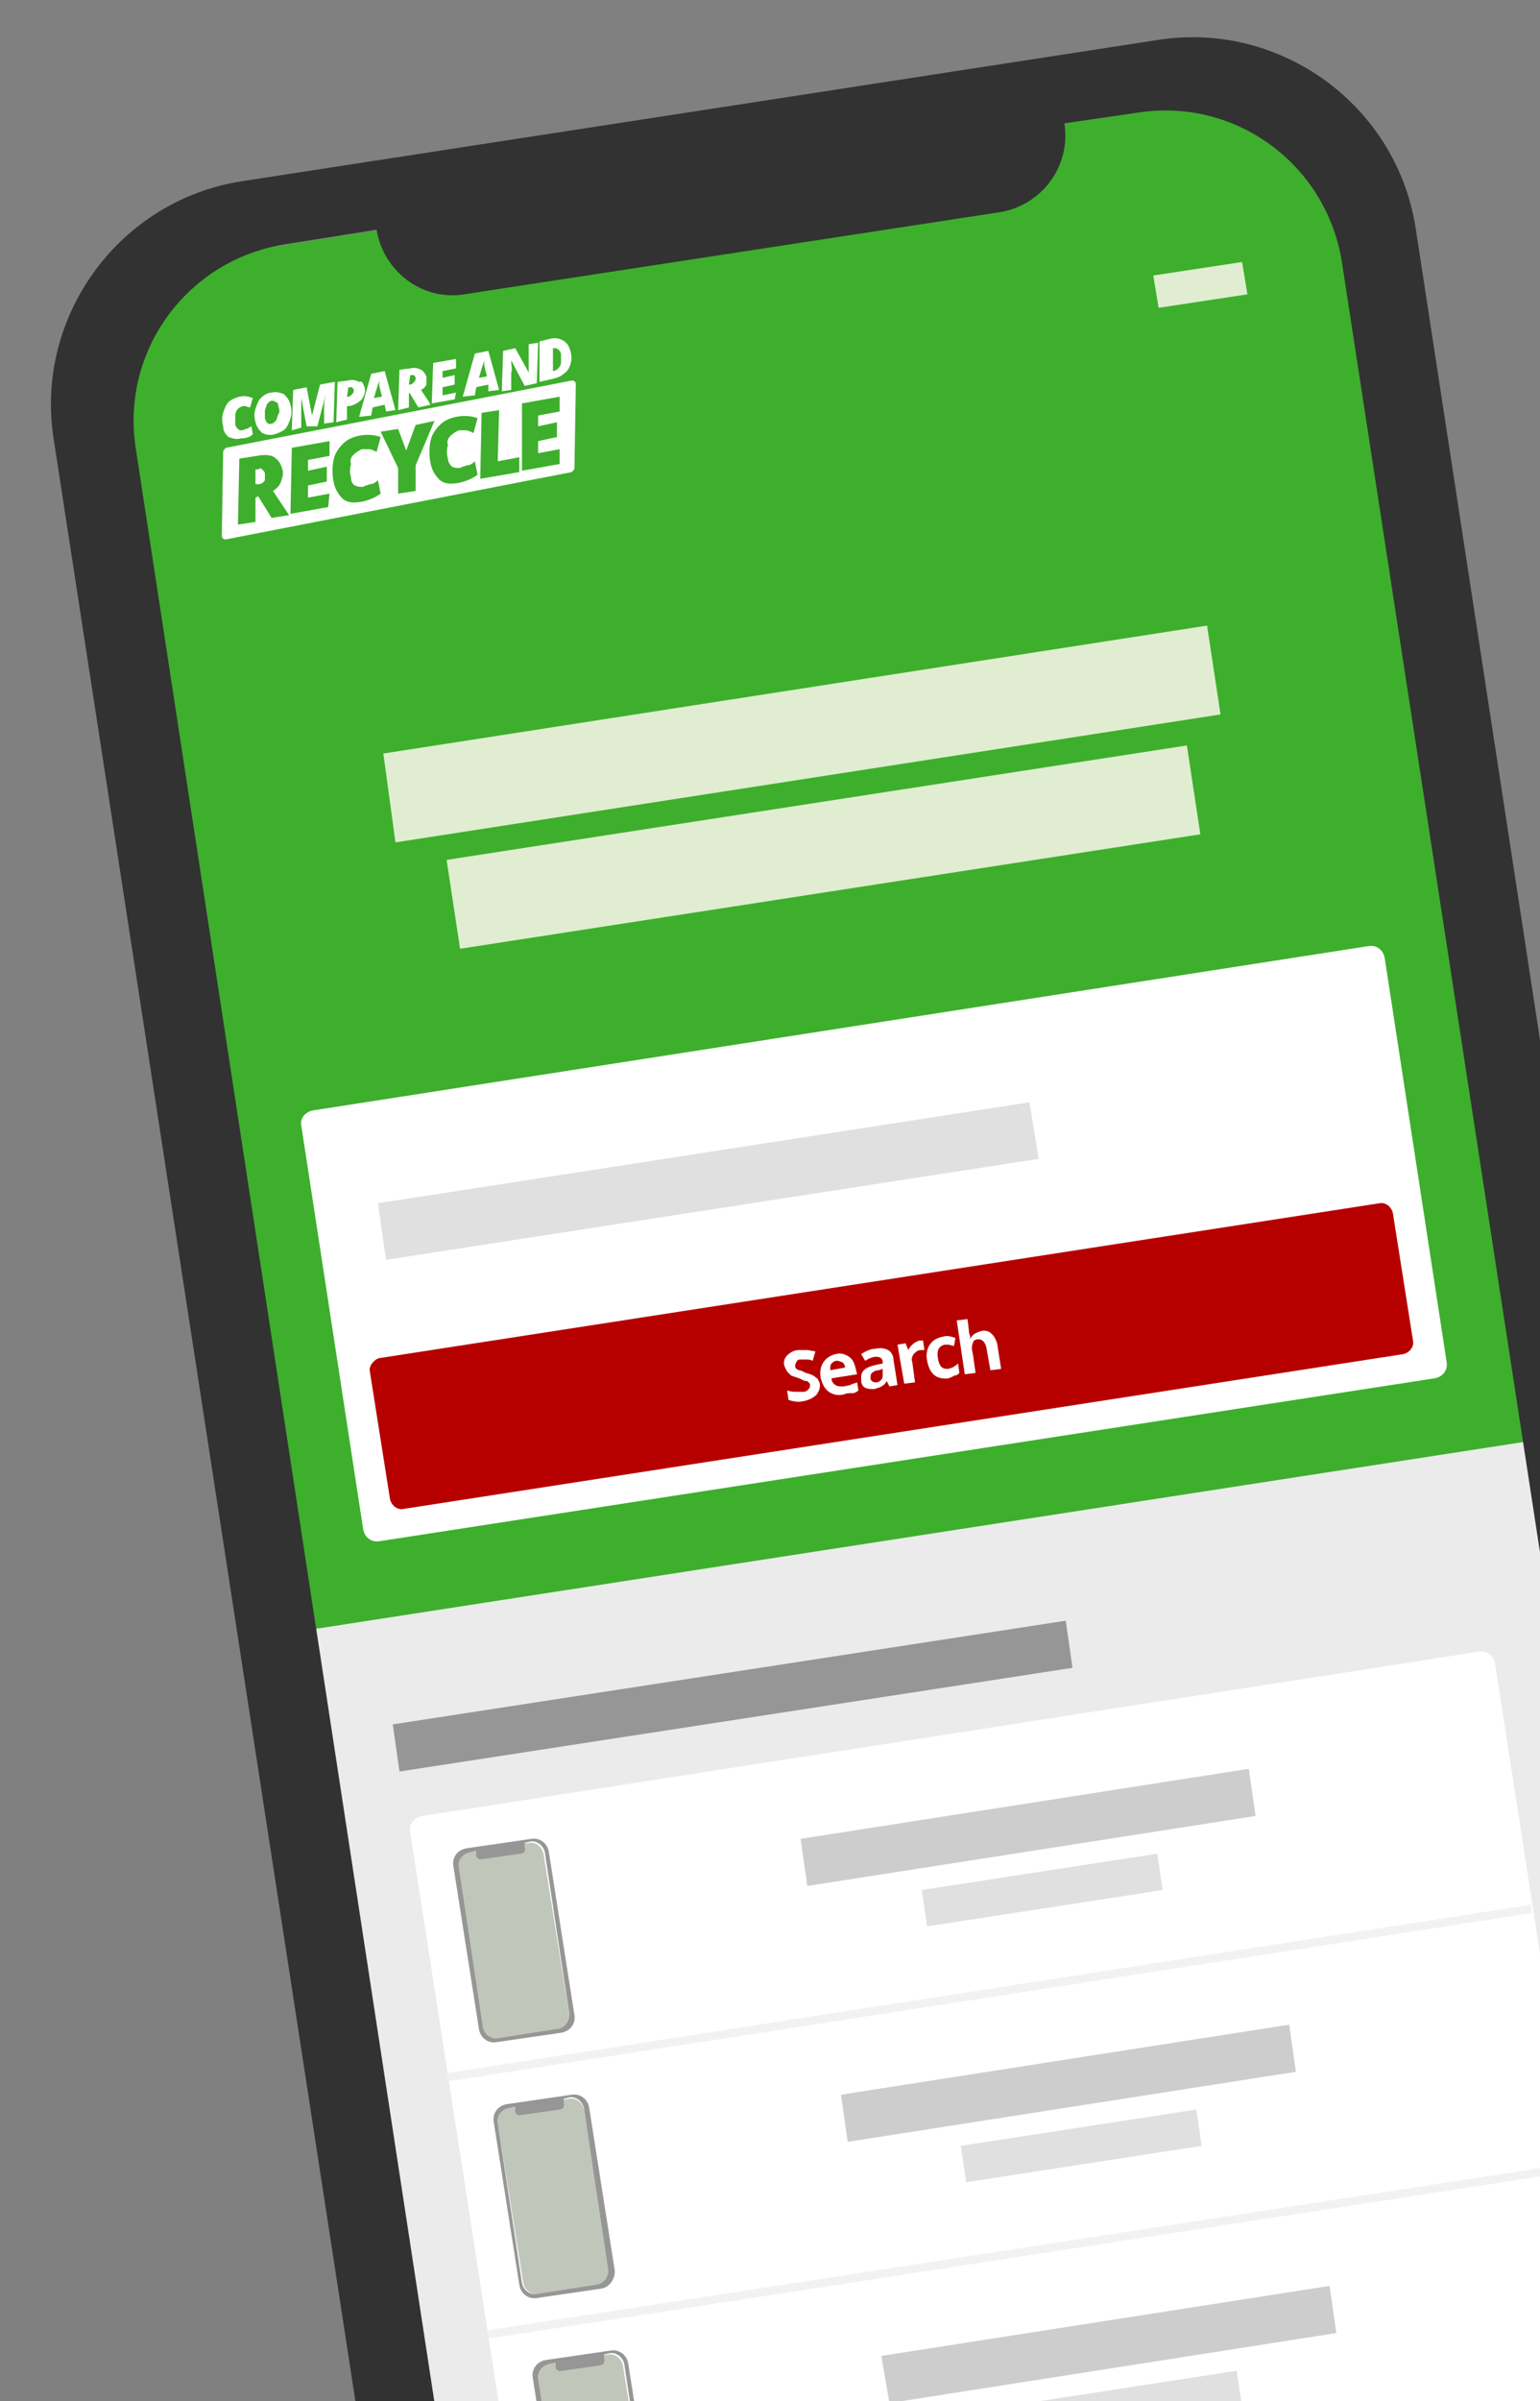 <svg width="111" height="173" viewBox="0 0 111 173" fill="none" xmlns="http://www.w3.org/2000/svg">
<rect x="0" y="0" width="111" height="173" fill="#808080" stroke="none"/>
<path d="M7.548 19.653L94.862 6.168L124.063 195.444L36.847 208.93L7.548 19.653Z" fill="#EBEBEB"/>
<path d="M7.548 19.653L94.862 6.071L109.996 103.862L22.779 117.347L7.548 19.653Z" fill="#3DAF2C"/>
<path d="M22.585 79.997L98.645 68.161C99.227 68.064 99.712 68.452 99.809 69.034L104.272 98.138C104.369 98.721 103.981 99.206 103.399 99.303L27.339 111.041C26.757 111.138 26.272 110.75 26.175 110.168L21.712 81.064C21.615 80.579 22.003 80.094 22.585 79.997ZM24.331 82.034L97.481 70.683C97.578 70.683 97.772 70.78 97.772 70.877L99.518 82.228C99.518 82.325 99.421 82.519 99.324 82.519L26.175 93.87C26.078 93.87 25.884 93.773 25.884 93.676L24.137 82.325C24.137 82.228 24.235 82.131 24.331 82.034Z" fill="white"/>
<path d="M27.339 97.847L99.421 86.691C99.906 86.594 100.294 86.982 100.391 87.37L101.846 96.586C101.943 97.071 101.555 97.459 101.167 97.556L29.085 108.713C28.6 108.81 28.212 108.422 28.115 108.034L26.66 98.818C26.563 98.43 26.951 97.945 27.339 97.847Z" fill="#B60000"/>
<path d="M59.063 99.594C59.16 99.885 59.063 100.176 58.869 100.467C58.675 100.661 58.384 100.855 57.899 100.952C57.511 101.049 57.123 100.952 56.831 100.855L56.734 100.176C57.026 100.273 57.22 100.273 57.414 100.273H57.899C58.093 100.273 58.19 100.176 58.287 100.079C58.384 99.982 58.384 99.885 58.384 99.788C58.384 99.691 58.384 99.691 58.287 99.594C58.19 99.497 58.19 99.497 58.093 99.497C57.996 99.497 57.802 99.4 57.608 99.303L57.026 99.109L56.734 98.818L56.541 98.43C56.444 98.138 56.541 97.847 56.734 97.653C56.929 97.459 57.22 97.265 57.608 97.265H58.19L58.772 97.362L58.578 98.041C58.384 97.945 58.19 97.945 58.093 97.945H57.705C57.511 97.945 57.414 98.041 57.414 98.138C57.317 98.236 57.317 98.333 57.317 98.43C57.317 98.527 57.317 98.527 57.414 98.624C57.414 98.624 57.511 98.721 57.608 98.721C57.705 98.721 57.899 98.818 58.093 98.915C58.481 99.012 58.675 99.109 58.869 99.303C58.869 99.206 58.966 99.4 59.063 99.594ZM60.324 98.041C60.13 98.041 60.033 98.138 59.936 98.236C59.839 98.333 59.839 98.527 59.839 98.721L60.906 98.527C60.906 98.333 60.809 98.236 60.712 98.138C60.615 98.138 60.518 98.041 60.324 98.041ZM60.809 100.467C60.324 100.564 60.033 100.467 59.742 100.273C59.451 100.079 59.257 99.691 59.16 99.303C59.063 98.818 59.16 98.43 59.354 98.138C59.548 97.847 59.839 97.653 60.227 97.556C60.615 97.459 60.906 97.556 61.197 97.751C61.488 97.945 61.585 98.236 61.682 98.624L61.779 99.012L59.936 99.303C59.936 99.497 60.033 99.691 60.227 99.788C60.324 99.885 60.518 99.885 60.809 99.885L61.294 99.788C61.391 99.691 61.585 99.691 61.779 99.594L61.876 100.176C61.779 100.273 61.585 100.37 61.488 100.37C61.197 100.37 61.003 100.37 60.809 100.467ZM64.108 99.885L63.914 99.497C63.817 99.691 63.72 99.788 63.526 99.885C63.429 99.982 63.234 99.982 63.041 100.079C62.749 100.079 62.555 100.079 62.361 99.982C62.167 99.885 62.07 99.691 62.07 99.4C62.07 99.109 62.07 98.915 62.264 98.721C62.458 98.527 62.749 98.43 63.138 98.333L63.623 98.236V98.138C63.623 97.847 63.429 97.751 63.138 97.751C62.944 97.751 62.652 97.847 62.361 98.041L62.07 97.556C62.361 97.362 62.749 97.168 63.138 97.168C63.526 97.071 63.817 97.168 64.011 97.265C64.205 97.362 64.399 97.653 64.399 97.945L64.69 99.788L64.108 99.885ZM63.623 98.624L63.331 98.721C63.138 98.721 62.944 98.818 62.846 98.915C62.749 99.012 62.749 99.109 62.749 99.303C62.749 99.497 62.944 99.594 63.138 99.594C63.331 99.594 63.429 99.497 63.526 99.4C63.623 99.303 63.623 99.109 63.623 99.012V98.624ZM66.242 96.586H66.533L66.63 97.265H66.436C66.145 97.265 66.048 97.362 65.854 97.556C65.757 97.751 65.66 97.847 65.757 98.138L65.951 99.594L65.175 99.691L64.69 96.877L65.272 96.78L65.466 97.265C65.563 97.071 65.66 96.974 65.757 96.877C65.951 96.683 66.048 96.683 66.242 96.586ZM68.376 99.303C67.503 99.4 67.018 99.012 66.824 98.041C66.727 97.556 66.824 97.168 67.018 96.877C67.212 96.586 67.503 96.392 67.988 96.295C68.279 96.198 68.57 96.295 68.861 96.392L68.764 96.974L68.376 96.877H68.085C67.697 96.974 67.503 97.265 67.6 97.847C67.697 98.43 67.891 98.624 68.279 98.624C68.473 98.624 68.57 98.527 68.667 98.527C68.764 98.43 68.861 98.43 69.055 98.236L69.152 98.915C69.055 99.012 68.958 99.109 68.764 99.109C68.667 99.206 68.57 99.206 68.376 99.303ZM72.16 98.624L71.384 98.721L71.093 97.071C70.996 96.683 70.802 96.489 70.511 96.489C70.317 96.489 70.123 96.586 70.123 96.78C70.026 96.974 70.026 97.168 70.123 97.556L70.317 98.915L69.54 99.012L68.958 95.131L69.734 95.034L69.832 95.81C69.832 95.907 69.832 96.004 69.929 96.295V96.489C70.026 96.198 70.317 96.004 70.705 95.907C70.996 95.81 71.287 95.907 71.481 96.101C71.675 96.295 71.772 96.489 71.869 96.78L72.16 98.624Z" fill="white"/>
<path d="M27.242 86.691L74.197 79.415L74.876 83.489L27.824 90.765L27.242 86.691Z" fill="#E0E0E0"/>
<path d="M83.123 19.848L89.526 18.877L89.914 21.206L83.511 22.176L83.123 19.848ZM27.63 54.288L87.003 45.071L87.973 51.474L28.503 60.691L27.63 54.288ZM32.19 61.952L85.548 53.706L86.518 60.109L33.16 68.355L32.19 61.952Z" fill="#E0EDD0"/>
<path d="M30.443 130.832L106.6 118.997C107.182 118.9 107.667 119.288 107.764 119.87L119.697 196.803C119.794 197.385 119.406 197.87 118.824 197.967L42.667 209.803C42.085 209.9 41.6 209.512 41.503 208.93L29.57 131.997C29.473 131.415 29.861 130.93 30.443 130.832Z" fill="white"/>
<g opacity="0.6">
<path d="M57.705 132.482L90.011 127.437L90.496 130.833L58.19 135.877L57.705 132.482Z" fill="#ABABAB"/>
<path d="M66.436 136.168L83.414 133.549L83.802 136.168L66.824 138.788L66.436 136.168Z" fill="#CCCCCC"/>
</g>
<path d="M40.242 146.161L35.876 146.84C35.391 146.937 34.906 146.549 34.809 146.064L32.966 134.519C32.869 134.034 33.257 133.549 33.742 133.452L38.108 132.773C38.593 132.676 39.078 133.064 39.175 133.549L41.018 145.094C41.115 145.579 40.727 146.064 40.242 146.161Z" fill="#C0C6B9"/>
<path fill-rule="evenodd" clip-rule="evenodd" d="M40.436 146.452L35.779 147.131C35.197 147.228 34.615 146.84 34.518 146.161L32.675 134.422C32.578 133.84 32.966 133.258 33.645 133.161L38.302 132.482C38.884 132.385 39.466 132.773 39.563 133.452L41.406 145.191C41.503 145.773 41.115 146.355 40.436 146.452ZM40.242 146.161L35.876 146.84C35.391 146.937 34.906 146.549 34.809 146.064L33.063 134.519C32.966 134.034 33.354 133.549 33.839 133.452L34.324 133.355V133.646C34.324 133.84 34.518 134.034 34.809 133.937L37.526 133.549C37.72 133.549 37.914 133.355 37.817 133.064V132.773L38.205 132.676C38.69 132.579 39.175 132.967 39.272 133.452L41.018 144.997C41.115 145.579 40.727 146.064 40.242 146.161Z" fill="#969696"/>
<path d="M32.287 149.653L110.384 137.527" stroke="#F2F2F2" stroke-width="0.598"/>
<g opacity="0.6">
<path d="M60.615 150.915L92.921 145.87L93.406 149.265L61.1 154.31L60.615 150.915Z" fill="#ABABAB"/>
<path d="M69.249 154.601L86.227 151.982L86.615 154.601L69.638 157.221L69.249 154.601Z" fill="#CCCCCC"/>
</g>
<path d="M35.197 168.183L113.294 156.153" stroke="#F2F2F2" stroke-width="0.598"/>
<path d="M43.152 164.594L38.787 165.273C38.302 165.37 37.817 164.982 37.72 164.497L35.876 152.952C35.779 152.467 36.167 151.982 36.652 151.885L41.018 151.206C41.503 151.109 41.988 151.497 42.085 151.982L43.928 163.527C43.928 164.012 43.638 164.497 43.152 164.594Z" fill="#C0C6B9"/>
<path fill-rule="evenodd" clip-rule="evenodd" d="M43.346 164.885L38.69 165.564C38.108 165.661 37.526 165.273 37.429 164.594L35.585 152.855C35.488 152.273 35.876 151.691 36.556 151.594L41.212 150.915C41.794 150.818 42.376 151.206 42.473 151.885L44.317 163.624C44.317 164.206 43.929 164.788 43.346 164.885ZM43.056 164.594L38.69 165.273C38.205 165.37 37.72 164.982 37.623 164.497L35.876 152.952C35.779 152.467 36.167 151.982 36.653 151.885L37.138 151.788V152.079C37.138 152.273 37.332 152.467 37.623 152.37L40.339 151.982C40.533 151.982 40.727 151.788 40.63 151.497V151.206L41.018 151.109C41.503 151.012 41.988 151.4 42.085 151.885L43.832 163.43C43.929 164.012 43.541 164.497 43.056 164.594Z" fill="#969696"/>
<g opacity="0.6">
<path d="M63.526 169.735L95.832 164.691L96.317 168.086L64.108 173.131L63.526 169.735Z" fill="#ABABAB"/>
<path d="M72.16 173.422L89.138 170.803L89.526 173.422L72.548 176.041L72.16 173.422Z" fill="#CCCCCC"/>
</g>
<path d="M45.966 183.027L41.6 183.706C41.115 183.803 40.63 183.415 40.533 182.93L38.69 171.385C38.593 170.9 38.981 170.415 39.466 170.318L43.832 169.639C44.317 169.541 44.802 169.93 44.899 170.415L46.742 181.959C46.839 182.444 46.451 182.93 45.966 183.027Z" fill="#C0C6B9"/>
<path fill-rule="evenodd" clip-rule="evenodd" d="M46.16 183.318L41.503 183.997C40.921 184.094 40.339 183.706 40.242 183.026L38.399 171.288C38.302 170.706 38.69 170.124 39.369 170.026L44.026 169.347C44.608 169.25 45.19 169.638 45.287 170.318L47.13 182.056C47.227 182.638 46.742 183.221 46.16 183.318ZM45.966 183.026L41.6 183.706C41.115 183.803 40.63 183.415 40.533 182.929L38.787 171.385C38.69 170.9 39.078 170.415 39.563 170.318L40.048 170.221V170.512C40.048 170.706 40.242 170.9 40.533 170.803L43.249 170.415C43.444 170.415 43.638 170.221 43.541 169.929V169.638L43.929 169.541C44.414 169.444 44.899 169.832 44.996 170.318L46.742 181.862C46.742 182.444 46.451 182.929 45.966 183.026Z" fill="#969696"/>
<path d="M28.309 124.236L76.817 116.765L77.302 120.161L28.794 127.631L28.309 124.236Z" fill="#969696"/>
<path fill-rule="evenodd" clip-rule="evenodd" d="M114.07 201.556L48.003 211.646C39.175 213.004 30.831 206.892 29.473 198.064L3.861 31.586C2.503 22.758 8.615 14.415 17.443 13.056L83.511 2.87C92.339 1.512 100.682 7.624 102.04 16.452L127.555 182.93C129.011 191.855 122.899 200.198 114.07 201.556ZM111.063 197.191L49.458 206.601C42.473 207.668 35.973 202.915 34.809 195.93L9.779 32.265C8.712 25.28 13.466 18.78 20.451 17.616L27.145 16.549C27.63 19.556 30.443 21.691 33.451 21.206L72.063 15.288C75.07 14.803 77.205 11.989 76.719 8.885L82.055 8.109C89.04 7.042 95.54 11.795 96.705 18.78L121.831 182.347C122.899 189.527 118.048 196.124 111.063 197.191Z" fill="#323232"/>
<path fill-rule="evenodd" clip-rule="evenodd" d="M16.279 38.862C16.085 38.862 15.988 38.765 15.988 38.571L16.085 32.556C16.085 32.459 16.182 32.362 16.279 32.265L29.764 29.646L41.212 27.415C41.406 27.415 41.503 27.512 41.503 27.706L41.406 33.721C41.406 33.818 41.309 33.915 41.212 34.012L16.279 38.862ZM25.496 32.75C25.69 32.556 25.884 32.459 26.078 32.362H26.563C26.757 32.362 26.951 32.459 27.145 32.556L27.436 31.489C26.951 31.295 26.369 31.295 25.884 31.392C25.399 31.489 25.011 31.683 24.72 31.974C24.429 32.265 24.137 32.653 24.041 33.138C23.944 33.623 23.944 34.206 24.041 34.691C24.137 35.273 24.429 35.661 24.72 35.952C25.108 36.243 25.496 36.243 26.078 36.146C26.563 36.049 27.048 35.855 27.436 35.564L27.242 34.594C27.048 34.788 26.854 34.885 26.66 34.885C26.466 34.982 26.272 34.982 26.175 35.079C25.981 35.079 25.787 35.079 25.593 34.982C25.399 34.885 25.302 34.691 25.302 34.4C25.205 34.109 25.205 33.721 25.302 33.429C25.205 33.138 25.302 32.944 25.496 32.75ZM18.414 35.855V37.601L17.152 37.795L17.25 33.041L18.511 32.847C18.996 32.75 19.481 32.75 19.772 32.944C20.063 33.138 20.257 33.429 20.354 33.818C20.451 34.109 20.354 34.4 20.257 34.691C20.16 34.982 19.966 35.176 19.675 35.37L20.645 36.825L20.839 37.116L19.578 37.31L18.608 35.758L18.414 35.855ZM18.414 34.885H18.608C18.802 34.885 18.996 34.788 19.093 34.594V34.109C19.093 34.012 18.996 33.915 18.899 33.818C18.802 33.721 18.705 33.721 18.608 33.818H18.414V34.885ZM23.652 36.534L20.936 37.019L21.033 32.265L23.75 31.78V32.847L22.197 33.138V33.915L23.555 33.623V34.691L22.197 34.982V35.855L23.75 35.564L23.652 36.534ZM29.279 32.459L29.958 30.616L31.317 30.325L29.958 33.526V35.37L28.697 35.564V33.721L27.436 31.101L28.697 30.907L29.279 32.459ZM32.481 31.392C32.675 31.198 32.869 31.101 33.063 31.004H33.548C33.742 31.004 33.936 31.101 34.13 31.198L34.421 30.131C33.936 29.937 33.354 29.937 32.869 30.034C32.384 30.131 31.996 30.325 31.705 30.616C31.414 30.907 31.123 31.295 31.026 31.78C30.929 32.265 30.929 32.847 31.026 33.333C31.123 33.915 31.414 34.303 31.705 34.594C32.093 34.885 32.481 34.885 33.063 34.788C33.548 34.691 34.033 34.497 34.421 34.206L34.227 33.235C34.033 33.429 33.839 33.526 33.645 33.526C33.451 33.623 33.257 33.623 33.16 33.721C32.966 33.721 32.772 33.721 32.578 33.623C32.481 33.526 32.287 33.333 32.287 33.041C32.19 32.75 32.19 32.362 32.287 32.071C32.19 31.78 32.287 31.586 32.481 31.392ZM34.615 34.497L34.712 29.743L35.973 29.549L35.876 33.235L37.429 32.944V34.012L34.615 34.497ZM37.623 33.915L40.339 33.429V32.362L38.787 32.653V31.78L40.145 31.489V30.422L38.787 30.713V29.937L40.339 29.646V28.579L37.623 29.064V33.915Z" fill="white"/>
<path d="M17.54 29.258C17.443 29.258 17.249 29.355 17.152 29.452C17.055 29.549 16.958 29.743 16.958 29.937V30.519C16.958 30.713 17.055 30.81 17.152 30.907C17.249 31.004 17.346 31.004 17.443 31.004C17.54 31.004 17.637 30.907 17.735 30.907C17.831 30.907 17.928 30.81 18.122 30.713L18.22 31.295C18.026 31.489 17.735 31.586 17.346 31.586C17.055 31.683 16.764 31.586 16.473 31.489C16.279 31.295 16.085 31.101 16.085 30.713C15.988 30.325 15.988 30.034 16.085 29.743C16.182 29.452 16.279 29.161 16.473 28.967C16.667 28.773 16.958 28.676 17.249 28.579C17.637 28.482 17.928 28.579 18.22 28.676L18.026 29.355C17.928 29.355 17.735 29.258 17.637 29.258H17.54ZM19.578 28.288C19.869 28.191 20.16 28.288 20.451 28.385C20.645 28.579 20.839 28.773 20.936 29.161C21.033 29.549 21.033 29.84 20.936 30.131C20.839 30.422 20.742 30.713 20.548 30.907C20.354 31.101 20.063 31.198 19.772 31.295C19.384 31.392 19.093 31.295 18.899 31.198C18.705 31.004 18.511 30.81 18.414 30.422C18.317 30.034 18.317 29.743 18.414 29.452C18.511 29.161 18.608 28.87 18.802 28.676C18.996 28.482 19.287 28.288 19.578 28.288ZM20.063 29.258C20.063 29.064 19.966 28.967 19.869 28.967C19.772 28.87 19.675 28.87 19.578 28.87C19.481 28.87 19.384 28.967 19.287 29.064C19.19 29.161 19.19 29.355 19.093 29.549V30.131C19.19 30.422 19.287 30.616 19.578 30.519C19.675 30.519 19.772 30.422 19.869 30.325C19.966 30.228 19.966 30.034 20.063 29.84C20.16 29.743 20.16 29.549 20.063 29.258ZM22.1 30.713L21.712 28.676V30.81L21.033 31.004L21.13 28.094L22.1 27.9L22.488 29.937L23.07 27.706L24.137 27.512L24.04 30.422L23.361 30.519V29.452C23.361 29.161 23.361 28.87 23.458 28.579V28.482L22.876 30.713H22.1ZM26.272 27.9C26.369 28.191 26.272 28.482 26.078 28.773C25.884 28.967 25.593 29.161 25.205 29.258H25.011V30.228L24.235 30.422L24.331 27.512L25.108 27.415C25.399 27.318 25.69 27.415 25.884 27.512C26.078 27.415 26.175 27.609 26.272 27.9ZM25.011 28.579H25.108C25.205 28.579 25.302 28.482 25.399 28.385C25.496 28.288 25.496 28.191 25.496 28.094C25.496 27.997 25.399 27.997 25.399 27.9H25.108L25.011 28.579ZM27.727 29.161L26.854 29.355L26.757 29.937L25.884 30.034L26.757 26.93L27.727 26.735L28.503 29.549L27.824 29.646L27.727 29.161ZM26.951 28.676L27.533 28.579L27.339 27.803V27.318C27.339 27.415 27.339 27.512 27.242 27.706L26.951 28.676ZM29.473 28.288V29.355L28.697 29.549L28.794 26.639L29.57 26.541C29.861 26.444 30.152 26.541 30.346 26.639C30.54 26.735 30.637 26.93 30.735 27.123V27.706C30.637 27.9 30.54 27.997 30.346 28.094L30.928 28.967L31.026 29.161L30.152 29.355L29.57 28.385L29.473 28.288ZM29.473 27.706H29.57C29.667 27.706 29.764 27.609 29.861 27.512C29.958 27.415 29.958 27.318 29.958 27.221C29.958 27.123 29.861 27.123 29.861 27.026H29.57L29.473 27.706ZM32.772 28.773L31.122 29.064L31.22 26.153L32.869 25.862V26.541L31.899 26.735V27.221L32.772 27.026V27.706L31.899 27.9V28.482L32.869 28.288L32.772 28.773ZM35.197 27.706L34.324 27.9L34.227 28.482L33.354 28.579L34.227 25.474L35.197 25.28L35.973 28.094L35.197 28.191V27.706ZM34.518 27.221L35.1 27.123L34.906 26.347V25.862C34.906 25.959 34.906 26.056 34.809 26.25L34.518 27.221ZM38.69 27.609L37.817 27.803L36.846 25.959C36.846 26.347 36.943 26.639 36.846 26.832V28.094L36.167 28.191L36.264 25.28L37.137 25.086L38.108 26.832V24.795L38.787 24.698L38.69 27.609ZM41.115 25.28C41.212 25.668 41.212 25.959 41.115 26.25C41.018 26.541 40.921 26.735 40.63 26.93C40.436 27.123 40.145 27.221 39.757 27.318L38.884 27.512V24.601L39.66 24.407C40.048 24.31 40.339 24.407 40.533 24.504C40.921 24.698 41.018 24.989 41.115 25.28ZM39.854 26.735C39.951 26.735 40.145 26.639 40.242 26.541C40.339 26.444 40.436 26.25 40.436 26.153V25.571C40.436 25.377 40.339 25.28 40.242 25.183C40.145 25.086 40.048 25.086 39.951 25.086H39.854V26.735Z" fill="white"/>
</svg>
